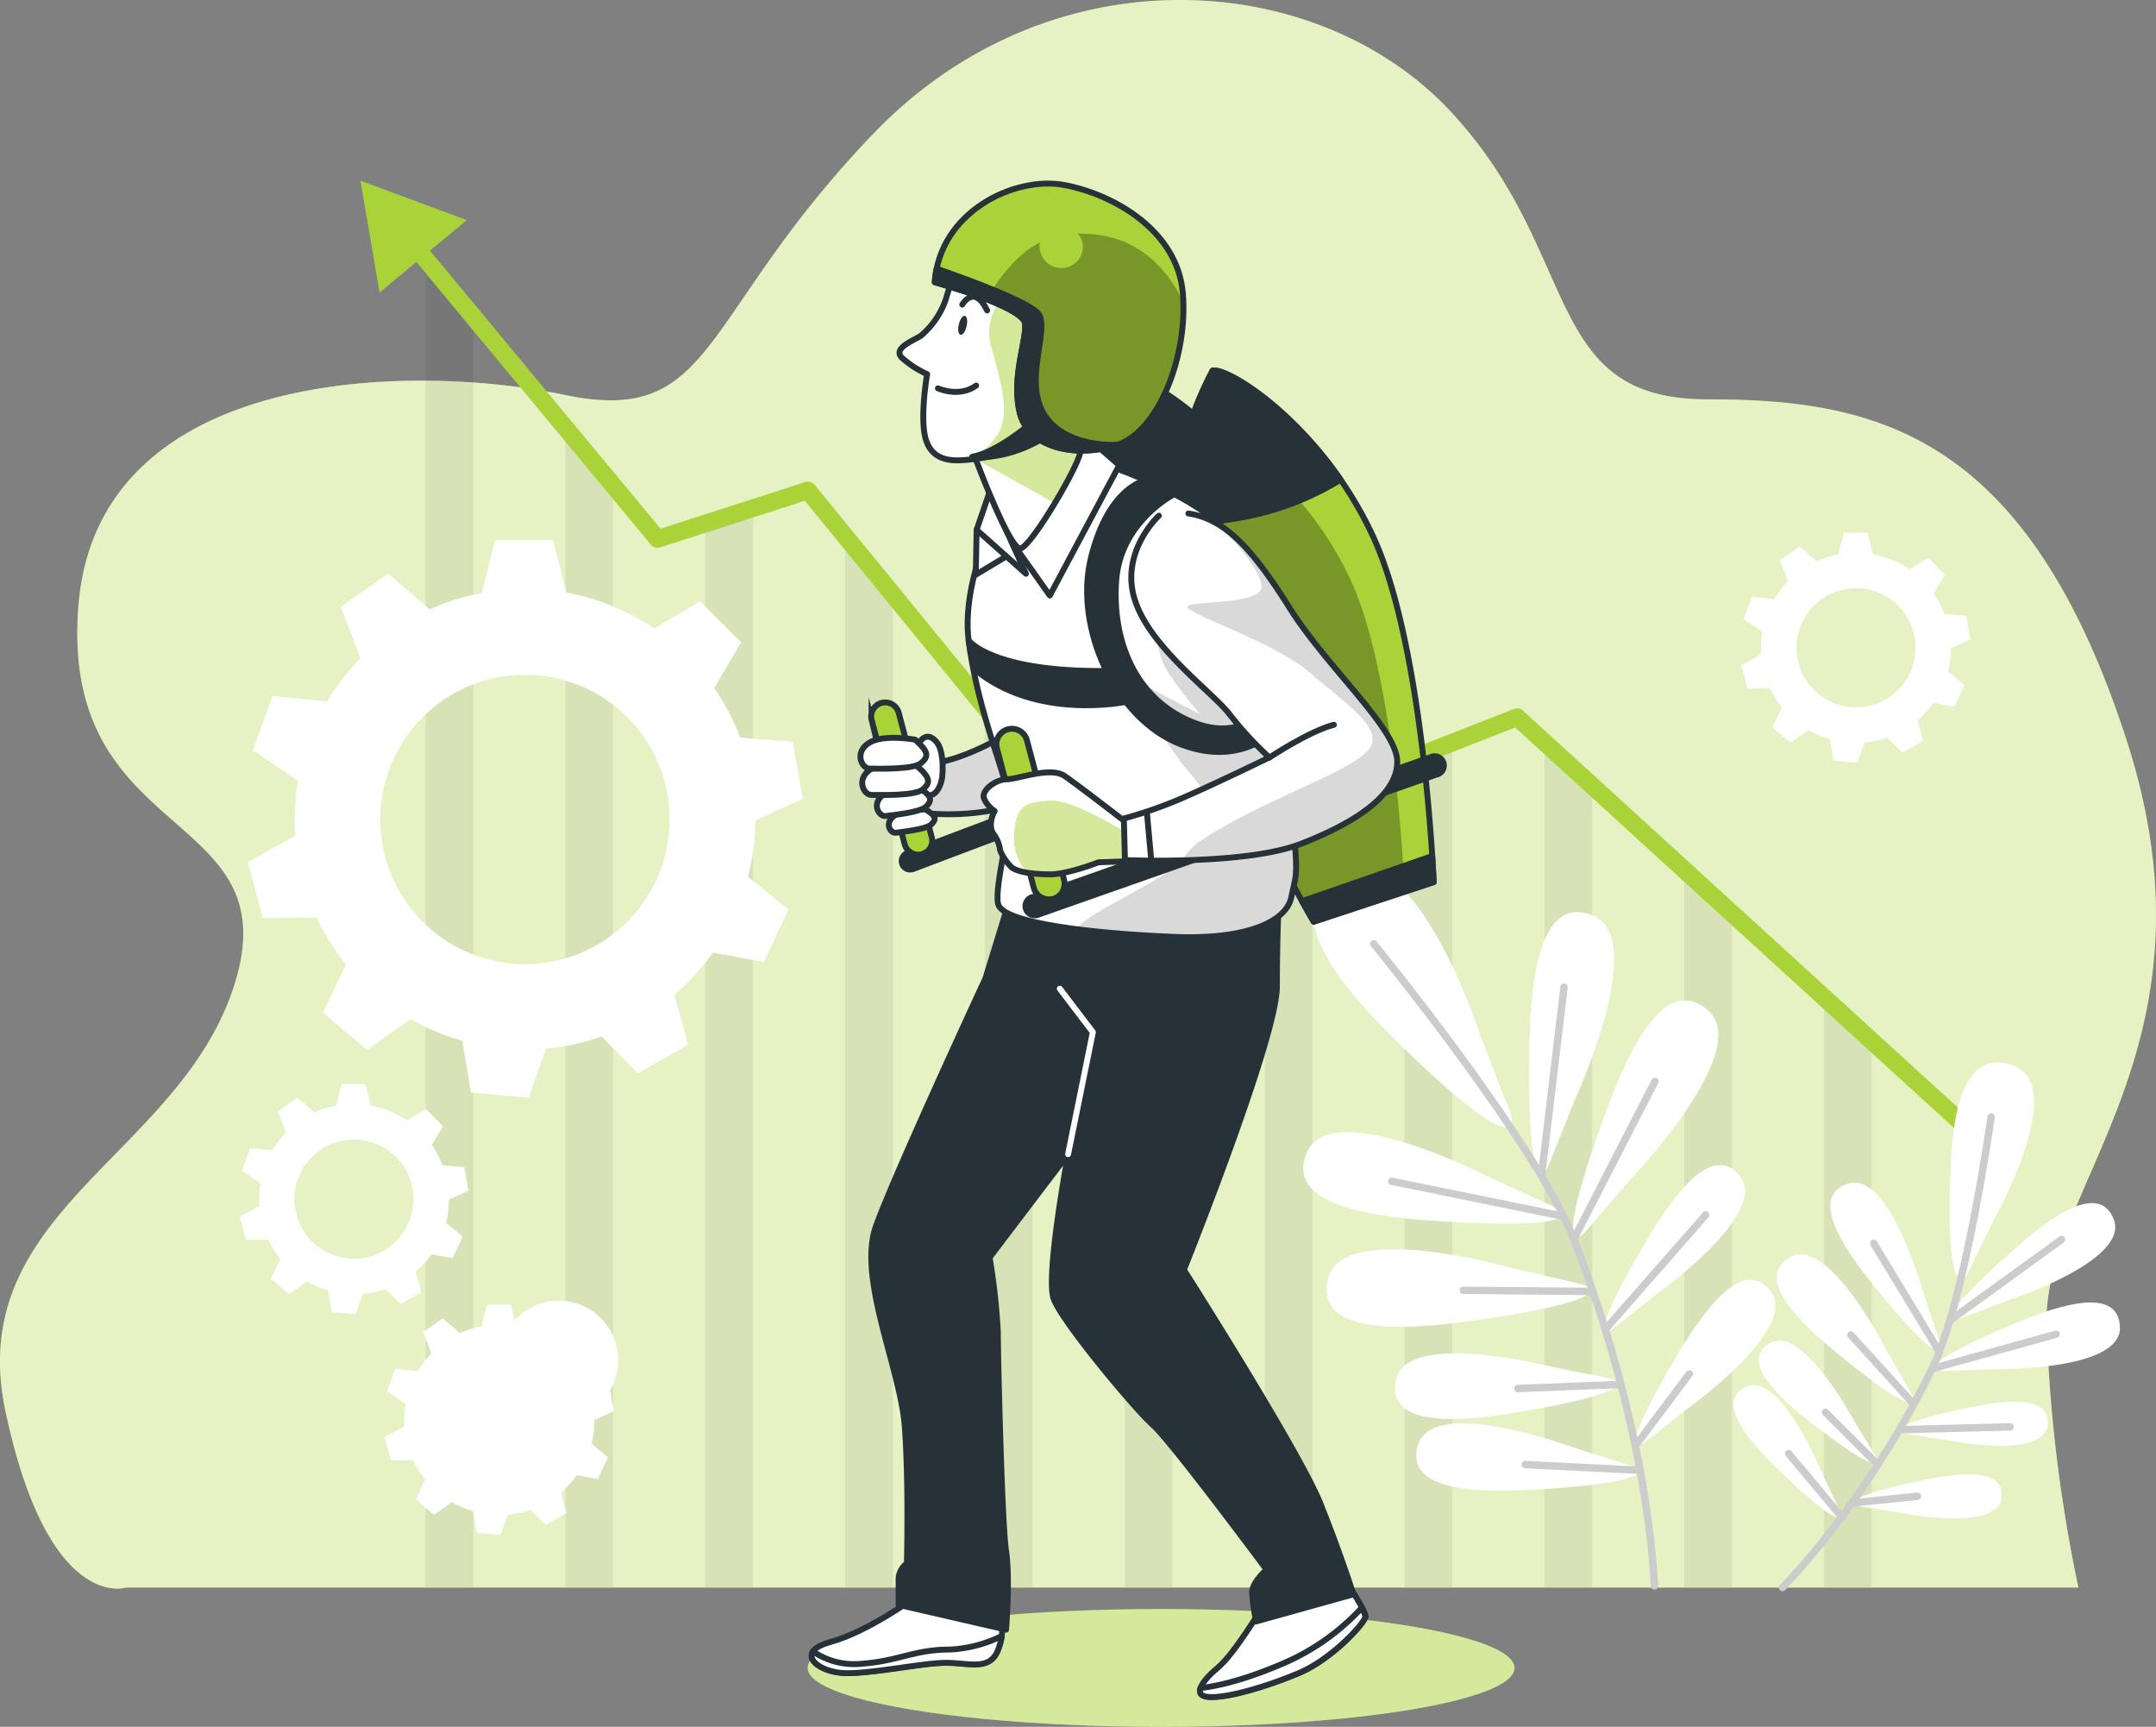 <svg xmlns="http://www.w3.org/2000/svg" width="365.429" height="292.611"><rect width="100%" height="100%" fill="#808080" stroke="none"/><defs><clipPath id="a"><path data-name="Path 1302" d="M274.2 161.528a59.54 59.54 0 0 0-5.083 42.015c5.891 23.856 22.214 51.383 22.214 51.383l20.333-6.717s-1.606-39.592-10.167-58.329-24.374-28.838-27.297-28.352Z" transform="translate(-267.364 -161.512)" fill="#aad339" stroke="#263238" stroke-linecap="round" stroke-linejoin="round"/></clipPath><clipPath id="b"><path data-name="Path 1315" d="M220.815 233.574s3.909 1.174 14.4-4.744l2.881 11.332s-7.441 3.211-18.443 1.7Z" transform="translate(-219.65 -228.83)" fill="#fff" stroke="#263238" stroke-linecap="round" stroke-linejoin="round"/></clipPath><clipPath id="c"><path data-name="Path 1325" d="M235.276 185.414s-6.863 12.607-5.56 23.177 5.56 21.1 6.671 25.765-2.413 15.6-1.67 18.9 16.314 5.01 29.665 5.57 19.269-2.973 20.021-6.68 1.11-3.147.551-10.011-6.671-43.189-10.378-50.236-21.315-13.158-24.288-13.919-11.15.396-15.012 7.434Z" transform="translate(-229.551 -177.779)" fill="#fff" stroke="#263238" stroke-linecap="round" stroke-linejoin="round"/></clipPath><clipPath id="d"><path data-name="Path 1333" d="M229.84 174.089s6.79 18.636 8.735 18.048 9.708-13.763 10.093-16.3-2.331-8.542-2.331-8.542a51.448 51.448 0 0 0-10.68 3.881 63.384 63.384 0 0 0-5.817 2.913Z" transform="translate(-229.839 -167.29)" fill="#fff" stroke="#263238" stroke-linecap="round" stroke-linejoin="round"/></clipPath><clipPath id="e"><path data-name="Path 1342" d="M256.815 244.318s-8.157-6.294-10.561-7.964-7.974.551-9.827.551-4.267 1.835-3.89 3.156a4.707 4.707 0 0 0 1.835 2.22s-1.3 2.23-.193 3.9a5.569 5.569 0 0 1 1.119 2.753 8.258 8.258 0 0 0 2.037 2.964c1.11.743 3.523 1.11 6.487 1.11s8.157-2.037 8.157-2.037l5.193-.184Z" transform="translate(-232.497 -235.732)" fill="#fff" stroke="#263238" stroke-linecap="round" stroke-linejoin="round"/></clipPath><clipPath id="f"><path data-name="Path 1346" d="M264.347 188.3s-6.671 6.111-4.074 14.268 13.36 15.754 16.112 19.461a59.926 59.926 0 0 0 6.68 7.23s-8.35 4.083-14.277 6.68a74.38 74.38 0 0 1-10.378 3.67l.184 7.038s20.388.918 29.839-2.753 16.314-8.341 16.314-13.9-11.846-15.929-18.158-25.939-10.937-15.2-17.232-16.131" transform="translate(-258.41 -187.92)" fill="#fff" stroke="#263238" stroke-linecap="round" stroke-linejoin="round"/></clipPath><clipPath id="g"><path data-name="Path 1352" d="M226.714 142.064a54.79 54.79 0 0 0-1.9 5.505 14.009 14.009 0 0 1-4.248 6.184c-1.4.872-4.68 2.092-3.239 3.67a16.1 16.1 0 0 0 4.322 2.808s-1.129 6.515-.413 10.267 3.358 4.386 5.753 4.349 11.433-1.11 14.488-4.78 7.974-15.277 5.56-22.82-16.047-12.347-20.323-5.183Z" transform="translate(-216.969 -138.543)" fill="#fff" stroke="#263238" stroke-linecap="round" stroke-linejoin="round"/></clipPath><clipPath id="h"><path data-name="Path 1360" d="M223.48 143.718s14.984 4.111 15.3 6.983-2.321 8.928-.918 15.03 9.717 7.873 16.654 5.505 11.928-15.14 11.011-25.692-11.662-16.709-20.067-18.3-21.16 4.5-21.98 16.474Z" transform="translate(-223.48 -126.999)" fill="#aad339" stroke="#263238" stroke-linecap="round" stroke-linejoin="round"/></clipPath></defs><g data-name="Startup life-bro"><path data-name="Path 1286" d="M352.293 269.004H21.345S8.187 273.344.929 239.128s30.1-43.327 38.978-72.835-29.866-23.3-26.609-63.678 56.475-41.161 82.3-35.72 22.6-13.2 52.466-44.272 75.074-27.958 97.665-3.881 15.342 48.924 43.593 48.924 54.081 5.441 71.028 57.466-14.029 75.808-13.47 99.261a252.808 252.808 0 0 0 5.4 44.612Z" fill="#aad339"/><path data-name="Path 1287" d="M352.293 269.004H21.345S8.187 273.344.929 239.128s30.1-43.327 38.978-72.835-29.866-23.3-26.609-63.678 56.475-41.161 82.3-35.72 22.6-13.2 52.466-44.272 75.074-27.958 97.665-3.881 15.342 48.924 43.593 48.924 54.081 5.441 71.028 57.466-14.029 75.808-13.47 99.261a252.808 252.808 0 0 0 5.4 44.612Z" fill="#fff" opacity=".7"/><path data-name="Path 1288" d="M80.211 54.626v214.368h-8.07V45.111Zm113.35 89.241-2.909-3.12v128.247h8.074V142.051Zm-50.319-53.971v179.1h8.084V98.559Zm-23.7-1.184v180.282h8.074V86.162Zm-23.7-15.736v196.018h8.069v-186.5Zm71.11 42.345v153.673h8.074V124.021Zm142.221 53.934v99.738h8.074v-92.332Zm-23.7-21.737v121.476h8.074v-114.07Zm-71.1-10.956v132.432h8.074V133.719Zm47.4-10.79v143.222h8.074v-135.8Zm-23.7 2.459v140.763h8.074v-143.6Z" opacity=".07"/><path data-name="Path 1289" d="m335.654 193.177-78.524-71.642-67.266 26.362-52.934-64.78-25.471 8.2-41.529-50.05" fill="none" stroke="#aad339" stroke-linecap="round" stroke-linejoin="round" stroke-width="3"/><path data-name="Path 1290" d="m79.115 37.294-18.012-6.671 3.23 18.938Z" fill="#aad339"/><g fill="#fff"><path data-name="Path 1291" d="m100.714 240.632 3.322-1.514-.707-3.982-3.67-.284a16.141 16.141 0 0 0-1.835-3.478l1.89-3.184-2.863-2.863-3.216 1.914a16.029 16.029 0 0 0-6.138-2.5l-.918-3.67h-4.044l-.918 3.67a16.221 16.221 0 0 0-3.67 1.156l-2.9-2.5-3.3 2.34 1.367 3.588a15.827 15.827 0 0 0-2.285 3.019l-3.817-.395-1.422 3.789 3.156 2.147a16.16 16.16 0 0 0-.229 2.679v1.138l-3.322 1.835 1.055 3.918 3.753-.055a15.974 15.974 0 0 0 2.064 3.285l-1.578 3.4 3.1 2.606 3.01-2.156a16.159 16.159 0 0 0 3.615 1.532l.606 3.67 4.028.358 1.22-3.441a15.977 15.977 0 0 0 3.881-.835l2.542 2.587 3.505-2.028-.918-3.487a16.333 16.333 0 0 0 2.688-2.936l3.56.661 1.716-3.67-2.753-2.312a16.352 16.352 0 0 0 .422-3.991Zm-5.992-.073a10.083 10.083 0 1 0-.037 0Z"/><path data-name="Path 1292" d="m76.077 203.27 3.322-1.514-.707-3.991-3.67-.284a15.866 15.866 0 0 0-1.835-3.468l1.89-3.193-2.863-2.863-3.221 1.89a16.057 16.057 0 0 0-6.138-2.5l-.918-3.67h-4.046l-.918 3.67a15.828 15.828 0 0 0-3.67 1.156l-2.9-2.5-3.312 2.321 1.367 3.578a16.25 16.25 0 0 0-2.331 3.019l-3.744-.349-1.386 3.808 3.156 2.138a16.186 16.186 0 0 0-.229 2.688 9.362 9.362 0 0 0 .046 1.138l-3.322 1.835 1.046 3.909 3.762-.046a16.169 16.169 0 0 0 2.065 3.276l-1.624 3.377 3.1 2.6 3.01-2.147a15.718 15.718 0 0 0 3.615 1.523l.606 3.67 4.028.349 1.22-3.432a15.985 15.985 0 0 0 3.884-.857l2.542 2.587 3.505-2.028-.963-3.487a16 16 0 0 0 2.7-2.927l3.56.651 1.716-3.67-2.8-2.3a16.405 16.405 0 0 0 .457-3.957Zm-5.992-.073a10.093 10.093 0 1 1-10.093-10.096 10.093 10.093 0 0 1 10.093 10.1Z"/><path data-name="Path 1293" d="m128.018 139.023 8.047-3.67-1.705-9.671-8.882-.688a38.537 38.537 0 0 0-4.441-8.414l4.588-7.735-6.946-6.946-7.8 4.588a38.886 38.886 0 0 0-14.883-6.074l-2.257-8.9h-9.821l-2.257 8.965a38.234 38.234 0 0 0-8.827 2.8l-7.019-6.074-8.047 5.634 3.322 8.68a39.123 39.123 0 0 0-5.643 7.34l-9.24-.918-3.358 9.176 7.652 5.193a39.114 39.114 0 0 0-.56 6.524 23.014 23.014 0 0 0 .11 2.753l-8.047 4.5 2.542 9.487 9.111-.119a38.73 38.73 0 0 0 5 7.955l-3.927 8.175 7.515 6.313 7.34-5.221a38.713 38.713 0 0 0 8.781 3.67l1.459 8.79 9.781.862 2.945-8.331a38.581 38.581 0 0 0 9.414-2.037l6.175 6.276 8.5-4.909-2.331-8.46a39.454 39.454 0 0 0 6.533-7.12l8.634 1.6 4.147-8.9-6.827-5.551a39.453 39.453 0 0 0 1.22-9.533Zm-14.525-.165a24.517 24.517 0 1 1-24.517-24.517 24.517 24.517 0 0 1 24.519 24.517Z"/><path data-name="Path 1294" d="m330.661 109.835 3.322-1.514-.734-3.991-3.67-.284a16.251 16.251 0 0 0-1.835-3.468l1.881-3.184-2.8-2.863-3.211 1.909a15.883 15.883 0 0 0-6.138-2.5l-.918-3.67h-4.046l-.918 3.67a15.762 15.762 0 0 0-3.67 1.156l-2.909-2.5-3.322 2.321 1.367 3.588a16.143 16.143 0 0 0-2.321 3.01l-3.808-.395-1.386 3.808 3.156 2.138a16.267 16.267 0 0 0-.229 2.688v1.138l-3.322 1.835 1.046 3.909 3.762-.046a15.936 15.936 0 0 0 2.055 3.285l-1.615 3.367 3.1 2.606 3-2.156a16.048 16.048 0 0 0 3.67 1.532l.6 3.67 4.037.349 1.211-3.432a15.974 15.974 0 0 0 3.881-.835l2.551 2.578 3.505-2.019-.963-3.487a16.389 16.389 0 0 0 2.7-2.936l3.56.652 1.707-3.67-2.753-2.312a15.9 15.9 0 0 0 .459-3.936Zm-5.982-.073a10.093 10.093 0 1 1-10.093-10.093 10.093 10.093 0 0 1 10.093 10.093Z"/></g><path data-name="Path 1295" d="M262.68 196.993c-1.835 4.588-3.78.918-3.478-18.4.138-9.047.78-27.527 10.781-23.462 9.616 3.909-3.055 31.2-3.055 31.2Zm13.763 2.753s20.865-21.737 13.038-28.554c-8.139-7.1-14.745 10.176-17.819 18.681-6.561 18.168-5.955 22.287-2.688 18.535Zm4.4 19.507s19.094-13.6 14.1-19.948c-5.2-6.606-12.754 5.643-16.332 11.708-7.643 12.938-7.781 16.177-4.744 13.763Zm5.166 19.443s19.094-13.589 14.1-19.938c-5.193-6.606-12.745 5.643-16.332 11.708-7.643 12.928-7.772 16.176-4.744 13.763Zm-33.353-39.1s-26.711-13.909-31.064-4.484c-4.524 9.809 13.919 11.3 22.939 11.846 19.269 1.193 23.058-.551 18.544-2.624Zm3.762 15.3s-28.945-8.309-31.33 1.791c-2.487 10.515 15.883 8.3 24.838 7.056 19.122-2.67 22.489-5.129 17.654-6.258Zm6.634 16.7s-24.682-6.368-26.462 2.23c-1.835 8.946 13.617 6.652 21.168 5.386 16.112-2.7 18.9-4.854 14.782-5.7Zm3.863 13.763s-23.856-8.955-26.554-.6c-2.753 8.7 12.846 8.065 20.48 7.607 16.3-.973 19.269-2.817 15.3-4.1Zm-15.98-69.809s-10.891-33.858-23.251-27.71c-12.846 6.423 1.991 21.673 9.432 28.976 15.874 15.6 20.783 16.69 18.691 11.249Z" fill="#fff"/><path data-name="Path 1296" d="M232.823 159.915s27.362 33.381 33.95 50.089c7.515 19.2 12.644 40.831 13.653 58.724" fill="none" stroke="#ccc" stroke-linecap="round" stroke-linejoin="round" stroke-width="1.252"/><path data-name="Line 15" fill="none" stroke="#ccc" stroke-linecap="round" stroke-linejoin="round" stroke-width="1.252" d="m261.285 199.104 3.808-31.83"/><path data-name="Line 16" fill="none" stroke="#ccc" stroke-linecap="round" stroke-linejoin="round" stroke-width="1.252" d="m266.736 210.005 13.763-26.756"/><path data-name="Line 17" fill="none" stroke="#ccc" stroke-linecap="round" stroke-linejoin="round" stroke-width="1.252" d="m264.727 206.04-28.83-5.872"/><path data-name="Line 18" fill="none" stroke="#ccc" stroke-linecap="round" stroke-linejoin="round" stroke-width="1.252" d="m272.149 225.191 16.947-19.315"/><path data-name="Line 19" fill="none" stroke="#ccc" stroke-linecap="round" stroke-linejoin="round" stroke-width="1.252" d="m269.781 218.832-21.764-.193"/><path data-name="Line 20" fill="none" stroke="#ccc" stroke-linecap="round" stroke-linejoin="round" stroke-width="1.252" d="m273.966 234.623-16.69.661"/><path data-name="Line 21" fill="none" stroke="#ccc" stroke-linecap="round" stroke-linejoin="round" stroke-width="1.252" d="m277.398 244.707 8.937-11.91"/><path data-name="Line 22" fill="none" stroke="#ccc" stroke-linecap="round" stroke-linejoin="round" stroke-width="1.252" d="m278.049 249.139-19.516-.973"/><path data-name="Path 1297" d="M332.424 223.364c-3.367 1.266-2.331-1.569 8.084-10.9 4.881-4.368 15.03-13.112 17.782-5.79 2.643 7.028-18.122 13.763-18.122 13.763Zm5.3 8.653s21.81.413 21.59-7.1c-.22-7.818-12.662-2.844-18.7-.294-12.846 5.441-14.773 7.79-11.176 7.68Zm-8.258 11.928s16.626 3.478 17.544-2.3c.918-6.01-9.267-4-14.25-2.927-10.644 2.285-12.433 3.808-9.662 4.248Zm-7.8 12.314s16.617 3.468 17.544-2.3c.918-6.01-9.276-4.01-14.259-2.936-10.634 2.294-12.424 3.817-9.662 4.257Zm4.4-36.968s-5.735-21.049-12.846-18.727c-7.441 2.413.835 12.956 4.973 18.03 8.836 10.836 11.625 11.992 10.515 8.57Zm-6.294 9.533s-9.809-19.489-16.351-15.8c-6.808 3.854 3.395 12.534 8.46 16.681 10.818 8.864 13.763 9.442 12.011 6.313Zm-5.625 11.726s-8.744-16.25-14.185-12.974c-5.68 3.4 3.156 10.515 7.533 13.91 9.359 7.24 11.873 7.662 10.3 5.056Zm-5.432 8.827s-6.964-17.085-12.736-14.406c-6 2.753 2.028 10.79 6.028 14.626 8.524 8.2 11.011 8.882 9.7 6.129Zm29.288-42.813s12.653-22.434 3.3-25.985c-9.735-3.67-10.543 11.708-10.772 19.269-.5 16.112 1.33 19.269 3.2 15.47Z" fill="#fff"/><path data-name="Path 1298" d="M337.479 189.259s-4.313 30.958-9.983 42.657c-6.515 13.433-16.342 27.738-25.37 37.078" fill="none" stroke="#ccc" stroke-linecap="round" stroke-linejoin="round" stroke-width="1.252"/><path data-name="Line 23" fill="none" stroke="#ccc" stroke-linecap="round" stroke-linejoin="round" stroke-width="1.252" d="m330.616 223.658 18.81-13.626"/><path data-name="Line 24" fill="none" stroke="#ccc" stroke-linecap="round" stroke-linejoin="round" stroke-width="1.252" d="m327.496 231.916 21.003-5.836"/><path data-name="Line 25" fill="none" stroke="#ccc" stroke-linecap="round" stroke-linejoin="round" stroke-width="1.252" d="m328.615 228.897-11.038-18.223"/><path data-name="Line 26" fill="none" stroke="#ccc" stroke-linecap="round" stroke-linejoin="round" stroke-width="1.252" d="m322.083 242.256 18.608-.477"/><path data-name="Line 27" fill="none" stroke="#ccc" stroke-linecap="round" stroke-linejoin="round" stroke-width="1.252" d="m324.303 237.87-10.598-11.671"/><path data-name="Line 28" fill="none" stroke="#ccc" stroke-linecap="round" stroke-linejoin="round" stroke-width="1.252" d="m317.963 247.863-8.561-8.552"/><path data-name="Line 29" fill="none" stroke="#ccc" stroke-linecap="round" stroke-linejoin="round" stroke-width="1.252" d="m314.283 254.644 10.726-1.101"/><path data-name="Line 30" fill="none" stroke="#ccc" stroke-linecap="round" stroke-linejoin="round" stroke-width="1.252" d="m312.247 257.167-9.075-10.855"/><g transform="translate(136.893 31.108)"><ellipse data-name="Ellipse 32" cx="59.907" cy="9.983" rx="59.907" ry="9.983" transform="translate(0 241.538)" fill="#aad339"/><ellipse data-name="Ellipse 33" cx="59.907" cy="9.983" rx="59.907" ry="9.983" transform="translate(0 241.538)" fill="#fff" opacity=".5"/><path data-name="Path 1299" d="M54.733 33.034a55.75 55.75 0 0 0-5.083 40.565c5.882 22.994 22.2 49.6 22.2 49.6l20.333-6.423s-1.606-38.234-10.167-56.32-24.338-27.947-27.283-27.422Z" fill="#263238" stroke="#263238" stroke-linecap="round" stroke-linejoin="round"/><path data-name="Path 1300" d="M68.646 31.683a59.54 59.54 0 0 0-5.083 42.015c5.891 23.856 22.214 51.383 22.214 51.383l20.333-6.717s-1.606-39.592-10.167-58.329-24.374-28.838-27.297-28.352Z" fill="#aad339"/><g data-name="Group 918" transform="translate(61.811 31.667)" clip-path="url(#a)"><path data-name="Path 1301" d="M6.089 10.543a52.787 52.787 0 0 0-4.505 37.262c5.221 21.1 19.7 45.566 19.7 45.566l18.039-5.927s-1.422-35.133-9.02-51.741S8.676 10.092 6.089 10.543Z" opacity=".29"/></g><path data-name="Path 1303" d="M68.646 31.683a59.54 59.54 0 0 0-5.083 42.015c5.891 23.856 22.214 51.383 22.214 51.383l20.333-6.717s-1.606-39.592-10.167-58.329-24.374-28.838-27.297-28.352Z" fill="none" stroke="#263238" stroke-linecap="round" stroke-linejoin="round"/><path data-name="Path 1304" d="M68.642 31.684a57.961 57.961 0 0 0-6.781 25.737 51.071 51.071 0 0 0 11.581-.825 48.052 48.052 0 0 0 16.883-6.423c-8.561-12.369-19.306-18.917-21.683-18.489Z" fill="#263238" stroke="#263238" stroke-linecap="round" stroke-linejoin="round"/><path data-name="Path 1305" d="m105.858 113.952-22.067 7.643c1.23 2.2 1.982 3.468 1.982 3.468l20.333-6.7s-.073-1.64-.248-4.411Z" fill="#263238" stroke="#263238" stroke-linecap="round" stroke-linejoin="round"/><path data-name="Path 1306" d="M17.865 239.785s-7.707 5.606-14.011 7.34-2.1 5.248 2.8 5.248 12.965-1.753 16.819-1.753 7.34 1.4 8.763-2.1.349-5.606.349-5.606-9.811-2.78-14.72-3.129Z" fill="#fff" stroke="#263238" stroke-linecap="round" stroke-linejoin="round"/><path data-name="Path 1307" d="M24.15 248.401c-6.083 0-8.653 1.927-14.9 2.4a12.405 12.405 0 0 1-8.331-2.064c-1.174 1.716 2.092 3.67 5.735 3.67 4.909 0 12.965-1.753 16.819-1.753s7.34 1.4 8.763-2.1a9.983 9.983 0 0 0 .651-2.45 22.019 22.019 0 0 1-8.737 2.297Z" fill="#fff" stroke="#263238" stroke-linecap="round" stroke-linejoin="round"/><path data-name="Path 1308" d="M76.892 241.51s-4.643 7.7-7.34 9.937-4.487 4.808-1.45 4.973 9.3-1.606 15.075-4.01 11.378-8.653 11.378-9.616-2.881-5.294-2.881-5.294-10.773 1.771-14.782 4.01Z" fill="#fff" stroke="#263238" stroke-linecap="round" stroke-linejoin="round"/><path data-name="Path 1309" d="M93.926 241.318a38.968 38.968 0 0 1-13.506 9.515c-7.084 3.037-11.708 3.863-13.846 4.092-.284.844.073 1.45 1.5 1.523 3.046.156 9.3-1.606 15.075-4.01s11.377-8.652 11.377-9.62a4.515 4.515 0 0 0-.6-1.5Z" fill="#fff" stroke="#263238" stroke-linecap="round" stroke-linejoin="round"/><path data-name="Path 1310" d="m34.33 121.017-4.2 13.662s-15.452 33.28-18.571 42.042 4.2 24.178 4.909 33.95.349 23.122.349 23.122a3.569 3.569 0 0 0-1.4 2.45v4.586l18.213 4.2s.707-8.753 0-13.3-1.395-32.94-1.395-37.143a108.4 108.4 0 0 0-1.4-12.607l13.314-17.516s-3.854 20.663-2.45 24.517 13.662 18.571 16.81 21.37 19.269 24.526 19.269 24.526-2.45 2.1-2.45 3.854a31.01 31.01 0 0 0 .7 4.909l16.47-4.588s-2.1-6.652-5.606-15.415-23.122-39.583-23.122-39.583 15.764-39.244 15.764-48 .349-15.066.349-15.066-27.335 7.388-45.553.03Z" fill="#263238" stroke="#263238" stroke-linecap="round" stroke-linejoin="round"/><path data-name="Path 1311" d="m44.144 164.463 4.2-20.673-5.606-7.359" fill="none" stroke="#fff" stroke-linecap="round" stroke-linejoin="round"/><path data-name="Path 1312" d="M17.667 116.2a1.431 1.431 0 0 1-.762-2.753l36.418-13.763a1.432 1.432 0 1 1 1.009 2.679l-36.409 13.763a1.5 1.5 0 0 1-.257.073Z" fill="#263238" stroke="#263238" stroke-linecap="round" stroke-linejoin="round"/><path data-name="Path 1313" d="M19.195 98.179s3.909 1.174 14.4-4.744l2.881 11.332s-7.441 3.211-18.443 1.7Z" fill="#fff"/><g data-name="Group 919" transform="translate(18.03 93.435)" clip-path="url(#b)"><path data-name="Path 1314" d="M1.165 4.744S5.074 5.918 15.565 0l2.881 11.332s-7.441 3.211-18.443 1.7Z" opacity=".15"/></g><path data-name="Path 1316" d="M19.195 98.179s3.909 1.174 14.4-4.744l2.881 11.332s-7.441 3.211-18.443 1.7Z" fill="none" stroke="#263238" stroke-linecap="round" stroke-linejoin="round"/><path data-name="Path 1317" d="M18.718 113.705a2.367 2.367 0 0 1-2.276-1.753l-5.606-21.1a2.373 2.373 0 0 1 4.588-1.211l5.606 21.1a2.349 2.349 0 0 1-1.67 2.881 2.294 2.294 0 0 1-.642.083Z" fill="#aad339" stroke="#263238" stroke-miterlimit="10"/><path data-name="Path 1318" d="M20.883 93.839c-2.679-1.156-4.68 7.038-1.248 9.451 1.835 1.285 2.991-1.156 3.166-2.753s.119-4.368-.789-5.68a2.853 2.853 0 0 0-1.129-1.018Z" fill="#fff" stroke="#263238" stroke-linecap="round" stroke-linejoin="round"/><path data-name="Path 1319" d="M20.012 106.061s-3.973-.147-5.505 1.184-.395 2.918.514 2.753 5.129-.56 5.964-1.431.843-1.359-.973-2.506Z" fill="#fff" stroke="#263238" stroke-linecap="round" stroke-linejoin="round"/><path data-name="Path 1320" d="M18.938 102.409s-4.588-.257-6.359 1.33-.4 3.569.651 3.422 5.955-.587 6.909-1.642.964-1.679-1.201-3.11Z" fill="#fff" stroke="#263238" stroke-linecap="round" stroke-linejoin="round"/><path data-name="Path 1321" d="M18.516 98.675s-5.6-1.028-7.964.642-1.046 4.285.266 4.276 7.34.2 8.671-.918 1.403-1.917-.973-4Z" fill="#fff" stroke="#263238" stroke-linecap="round" stroke-linejoin="round"/><path data-name="Path 1322" d="M18.214 94.224s-5.588-1.028-7.964.642-1.037 4.276.275 4.267 7.34.2 8.671-.918 1.394-1.872-.982-3.991Z" fill="#fff" stroke="#263238" stroke-linecap="round" stroke-linejoin="round"/><path data-name="Path 1323" d="M32.84 54.228s-6.863 12.607-5.56 23.177 5.56 21.1 6.671 25.765-2.413 15.6-1.67 18.9 16.314 5.01 29.665 5.57 19.269-2.973 20.021-6.68 1.11-3.147.551-10.011S75.847 67.76 72.14 60.713 50.825 47.555 47.852 46.794s-11.15.396-15.012 7.434Z" fill="#fff"/><g data-name="Group 920" transform="translate(27.114 46.593)" clip-path="url(#c)"><path data-name="Path 1324" d="M39.096 16.379 32.058 27.39s-.606 5.2 2.147 9.176a77.879 77.879 0 0 0 5.2 6.762l-13.47-7.038s8.882 13.763 11.323 16.516 6.12 7.34 2.45 12.552c-3.551 5.028-19.691 11.5-21.306 14.406 5.056.642 10.928 1.064 16.424 1.294 13.341.551 19.269-2.973 20.021-6.68s1.11-3.147.551-10.011c-.523-6.423-5.918-38.684-9.643-48.548-2.777-.669-5.159-.642-6.659.56Z" opacity=".15"/></g><path data-name="Path 1326" d="M32.84 54.228s-6.863 12.607-5.56 23.177 5.56 21.1 6.671 25.765-2.413 15.6-1.67 18.9 16.314 5.01 29.665 5.57 19.269-2.973 20.021-6.68 1.11-3.147.551-10.011S75.847 67.76 72.14 60.713 50.825 47.555 47.852 46.794s-11.15.396-15.012 7.434Z" fill="none" stroke="#263238" stroke-linecap="round" stroke-linejoin="round"/><path data-name="Path 1327" d="M47.3 42.924 33.95 59.789 41.043 69.8l11.772-22.076Z" fill="#fff" stroke="#263238" stroke-linecap="round" stroke-linejoin="round"/><path data-name="Path 1328" d="m28.64 58.669-.147 7.607 6.083-3.652Z" fill="#fff" stroke="#263238" stroke-linecap="round" stroke-linejoin="round"/><path data-name="Path 1329" d="m30.775 52.43-2.138 6.239 8.368 7.451Z" fill="#fff" stroke="#263238" stroke-linecap="round" stroke-linejoin="round"/><path data-name="Path 1330" d="M27.38 43.768s6.79 18.636 8.735 18.048 9.708-13.763 10.093-16.3-2.331-8.542-2.331-8.542a51.448 51.448 0 0 0-10.68 3.881 63.384 63.384 0 0 0-5.817 2.913Z" fill="#fff"/><g data-name="Group 921" transform="translate(27.379 36.969)" clip-path="url(#d)"><path data-name="Path 1331" d="m5.818 3.882-.257.128a5.716 5.716 0 0 1-.7 1.5C3.099 8.143 1.604 8.969.906 9.226c.055.147.11.294.174.45l13.451 7.5c2.165-3.606 4.1-7.34 4.294-8.6.385-2.523-2.331-8.542-2.331-8.542a51.448 51.448 0 0 0-10.68 3.854Z" fill="#aad339"/><path data-name="Path 1332" d="m5.818 3.882-.257.128a5.716 5.716 0 0 1-.7 1.5C3.099 8.143 1.604 8.969.906 9.226c.055.147.11.294.174.45l13.451 7.5c2.165-3.606 4.1-7.34 4.294-8.6.385-2.523-2.331-8.542-2.331-8.542a51.448 51.448 0 0 0-10.68 3.854Z" fill="#fff" opacity=".5"/></g><path data-name="Path 1334" d="M27.38 43.768s6.79 18.636 8.735 18.048 9.708-13.763 10.093-16.3-2.331-8.542-2.331-8.542a51.448 51.448 0 0 0-10.68 3.881 63.384 63.384 0 0 0-5.817 2.913Z" fill="none" stroke="#263238" stroke-linecap="round" stroke-linejoin="round"/><path data-name="Path 1335" d="M27.279 77.406s3.89 5.377 23.352 5.184l3.523 5.193s-15.387 3.34-25.948-5.56Z" fill="#263238" stroke="#263238" stroke-linecap="round" stroke-linejoin="round"/><path data-name="Path 1336" d="M57.118 50.338s-6.111 1.11-9.075 12.974 4.074 27.435 15.195 31.7 16.874-3.34 16.874-3.34l-1.67-4.074s-3.89 7.6-13.534 3.523S51.558 77.073 52.301 67.2s9.643-14.451 9.643-14.451Z" fill="#263238" stroke="#263238" stroke-linecap="round" stroke-linejoin="round"/><path data-name="Path 1337" d="M38.537 123.99a1.569 1.569 0 0 1-.284-3.12l67.67-23.8a1.578 1.578 0 1 1 .587 3.1l-67.679 23.8a1.576 1.576 0 0 1-.294.018Z" fill="#263238" stroke="#263238" stroke-linecap="round" stroke-linejoin="round"/><path data-name="Path 1338" d="M40.868 121.283a2.633 2.633 0 0 1-2.542-1.945l-6.212-23.517a2.633 2.633 0 1 1 5.083-1.349l6.258 23.508a2.633 2.633 0 0 1-1.835 3.221 2.919 2.919 0 0 1-.752.083Z" fill="#aad339" stroke="#263238" stroke-miterlimit="10"/><path data-name="Path 1339" d="M54.136 108.354s-8.157-6.294-10.561-7.964-7.974.551-9.827.551-4.267 1.835-3.89 3.156a4.707 4.707 0 0 0 1.835 2.22s-1.3 2.23-.193 3.9a5.569 5.569 0 0 1 1.119 2.753 8.258 8.258 0 0 0 2.037 2.964c1.11.743 3.523 1.11 6.487 1.11s8.157-2.037 8.157-2.037l5.193-.184Z" fill="#fff"/><g data-name="Group 922" transform="translate(29.818 99.768)" clip-path="url(#e)"><path data-name="Path 1340" d="m19.519 15.267 5.193-.184-.073-1.275-.789-3.78s-8.873-5.505-12.552-5.2-5.808.275-6.12 5.817a8.322 8.322 0 0 0 2.376 6.423 25.892 25.892 0 0 0 3.808.257c2.963-.021 8.157-2.058 8.157-2.058Z" fill="#aad339"/><path data-name="Path 1341" d="m19.519 15.267 5.193-.184-.073-1.275-.789-3.78s-8.873-5.505-12.552-5.2-5.808.275-6.12 5.817a8.322 8.322 0 0 0 2.376 6.423 25.892 25.892 0 0 0 3.808.257c2.963-.021 8.157-2.058 8.157-2.058Z" fill="#fff" opacity=".5"/></g><path data-name="Path 1343" d="M54.136 108.354s-8.157-6.294-10.561-7.964-7.974.551-9.827.551-4.267 1.835-3.89 3.156a4.707 4.707 0 0 0 1.835 2.22s-1.3 2.23-.193 3.9a5.569 5.569 0 0 1 1.119 2.753 8.258 8.258 0 0 0 2.037 2.964c1.11.743 3.523 1.11 6.487 1.11s8.157-2.037 8.157-2.037l5.193-.184Z" fill="none" stroke="#263238" stroke-linecap="round" stroke-linejoin="round"/><path data-name="Path 1344" d="M59.531 56.278s-6.671 6.111-4.074 14.268S68.817 86.3 71.569 90.007a59.926 59.926 0 0 0 6.68 7.23s-8.35 4.083-14.277 6.68a74.38 74.38 0 0 1-10.378 3.67l.184 7.038s20.388.918 29.839-2.753 16.314-8.341 16.314-13.9-11.846-15.929-18.158-25.939-10.937-15.2-17.232-16.131" fill="#fff"/><g data-name="Group 923" transform="translate(53.594 55.898)" clip-path="url(#f)"><path data-name="Path 1345" d="M30.032 55.98c9.46-3.67 16.314-8.341 16.314-13.9S34.491 26.142 28.178 16.132c-4.524-7.194-8.194-11.882-12.24-14.3 1.762 1.762 7.139 7.386 7.4 10.451.3 3.67-14.993 2.147-12.24 3.982s15.3 6.12 20.81 11.011 12.543 9.176 9.488 12.846-17.434 8.258-27.848 14.993a10.093 10.093 0 0 0-3.67 3.67c6.546-.135 14.988-.777 20.154-2.805Z" opacity=".15"/></g><path data-name="Path 1347" d="M59.531 56.278s-6.671 6.111-4.074 14.268S68.817 86.3 71.569 90.007a59.926 59.926 0 0 0 6.68 7.23s-8.35 4.083-14.277 6.68a74.38 74.38 0 0 1-10.378 3.67l.184 7.038s20.388.918 29.839-2.753 16.314-8.341 16.314-13.9-11.846-15.929-18.158-25.939-10.937-15.2-17.232-16.131" fill="none" stroke="#263238" stroke-linecap="round" stroke-linejoin="round"/><path data-name="Line 31" fill="none" stroke="#263238" stroke-linecap="round" stroke-linejoin="round" d="m57.494 106.501.743 8.157"/><path data-name="Path 1348" d="M78.258 97.261s6.671-4.45 10.937-5.56" fill="none" stroke="#263238" stroke-linecap="round" stroke-linejoin="round"/><path data-name="Path 1349" d="M25.315 14.113a54.79 54.79 0 0 0-1.9 5.505 14.009 14.009 0 0 1-4.248 6.184c-1.4.872-4.68 2.092-3.239 3.67a16.1 16.1 0 0 0 4.322 2.808s-1.129 6.515-.413 10.267 3.358 4.386 5.753 4.349 11.433-1.11 14.488-4.78 7.974-15.277 5.56-22.82-16.047-12.347-20.323-5.183Z" fill="#fff"/><g data-name="Group 924" transform="translate(15.57 10.592)" clip-path="url(#g)"><path data-name="Path 1350" d="M15.452 16.577c1.22 4.9 3.67 11.625 1.22 15.3s-4.4 3.835-4.4 3.835l.606.33c3.67-.486 9.332-1.78 11.625-4.533 3.055-3.67 7.974-15.277 5.56-22.82a9.689 9.689 0 0 0-1.688-3.065L18.199 7.698s-3.972 3.98-2.747 8.879Z" fill="#aad339"/><path data-name="Path 1351" d="M15.452 16.577c1.22 4.9 3.67 11.625 1.22 15.3s-4.4 3.835-4.4 3.835l.606.33c3.67-.486 9.332-1.78 11.625-4.533 3.055-3.67 7.974-15.277 5.56-22.82a9.689 9.689 0 0 0-1.688-3.065L18.199 7.698s-3.972 3.98-2.747 8.879Z" fill="#fff" opacity=".5"/></g><path data-name="Path 1353" d="M25.315 14.113a54.79 54.79 0 0 0-1.9 5.505 14.009 14.009 0 0 1-4.248 6.184c-1.4.872-4.68 2.092-3.239 3.67a16.1 16.1 0 0 0 4.322 2.808s-1.129 6.515-.413 10.267 3.358 4.386 5.753 4.349 11.433-1.11 14.488-4.78 7.974-15.277 5.56-22.82-16.047-12.347-20.323-5.183Z" fill="none" stroke="#263238" stroke-linecap="round" stroke-linejoin="round"/><path data-name="Path 1354" d="M37.62 40.786s-5.505 4.735-9.726 5.505c0 0 7.34 1.046 14.984-5.258Z" fill="#263238" stroke="#263238" stroke-linecap="round" stroke-linejoin="round"/><path data-name="Path 1355" d="M26.205 20.508s2.009-3.588 4.212.991" fill="none" stroke="#263238" stroke-linecap="round" stroke-linejoin="round"/><path data-name="Path 1356" d="M22.076 34.693s3.606 1.642 6.487-.468" fill="none" stroke="#263238" stroke-linecap="round" stroke-linejoin="round"/><path data-name="Path 1357" d="M26.939 24.169c-.211.918-.67 1.541-1.037 1.45s-.5-.872-.284-1.762.67-1.532 1.037-1.45.495.872.284 1.762Z" fill="#263238"/><path data-name="Path 1358" d="M21.544 16.719s14.984 4.111 15.3 6.983-2.321 8.928-.918 15.03 9.717 7.873 16.654 5.505 11.928-15.14 11.011-25.692S51.929 1.836 43.524.245s-21.16 4.5-21.98 16.474Z" fill="#aad339"/><g data-name="Group 925" transform="translate(21.544)" clip-path="url(#h)"><path data-name="Path 1359" d="M28.453 8.809a22.938 22.938 0 0 0-4.257-.34 3.165 3.165 0 0 1 .918 2.175 3.67 3.67 0 1 1-7.34 0 2.825 2.825 0 0 1 .083-.688c-3.762 1.89-6.423 5.377-9.176 9.588 3.395 1.312 6.524 2.863 6.671 4.157.33 2.872-2.321 8.928-.918 15.03s9.717 7.873 16.654 5.505c6.551-2.23 11.368-13.763 11.121-23.957-1.269-2.762-5.131-9.992-13.756-11.47Z" opacity=".29"/></g><path data-name="Path 1361" d="M21.544 16.719s14.984 4.111 15.3 6.983-2.321 8.928-.918 15.03 9.717 7.873 16.654 5.505 11.928-15.14 11.011-25.692S51.929 1.836 43.524.245s-21.16 4.5-21.98 16.474Z" fill="none" stroke="#263238" stroke-linecap="round" stroke-linejoin="round"/><path data-name="Path 1362" d="M40.115 39.161c-3.67-5.863 1.092-14.681-1.1-17.213-1.835-2.083-13.029-6.1-17.158-7.533a18.354 18.354 0 0 0-.312 2.3s14.984 4.111 15.3 6.983-2.321 8.928-.918 15.03 9.717 7.873 16.654 5.505h.092c-4.914.241-10.154-1.228-12.558-5.072Z" fill="#263238" stroke="#263238" stroke-linecap="round" stroke-linejoin="round"/></g></g></svg>